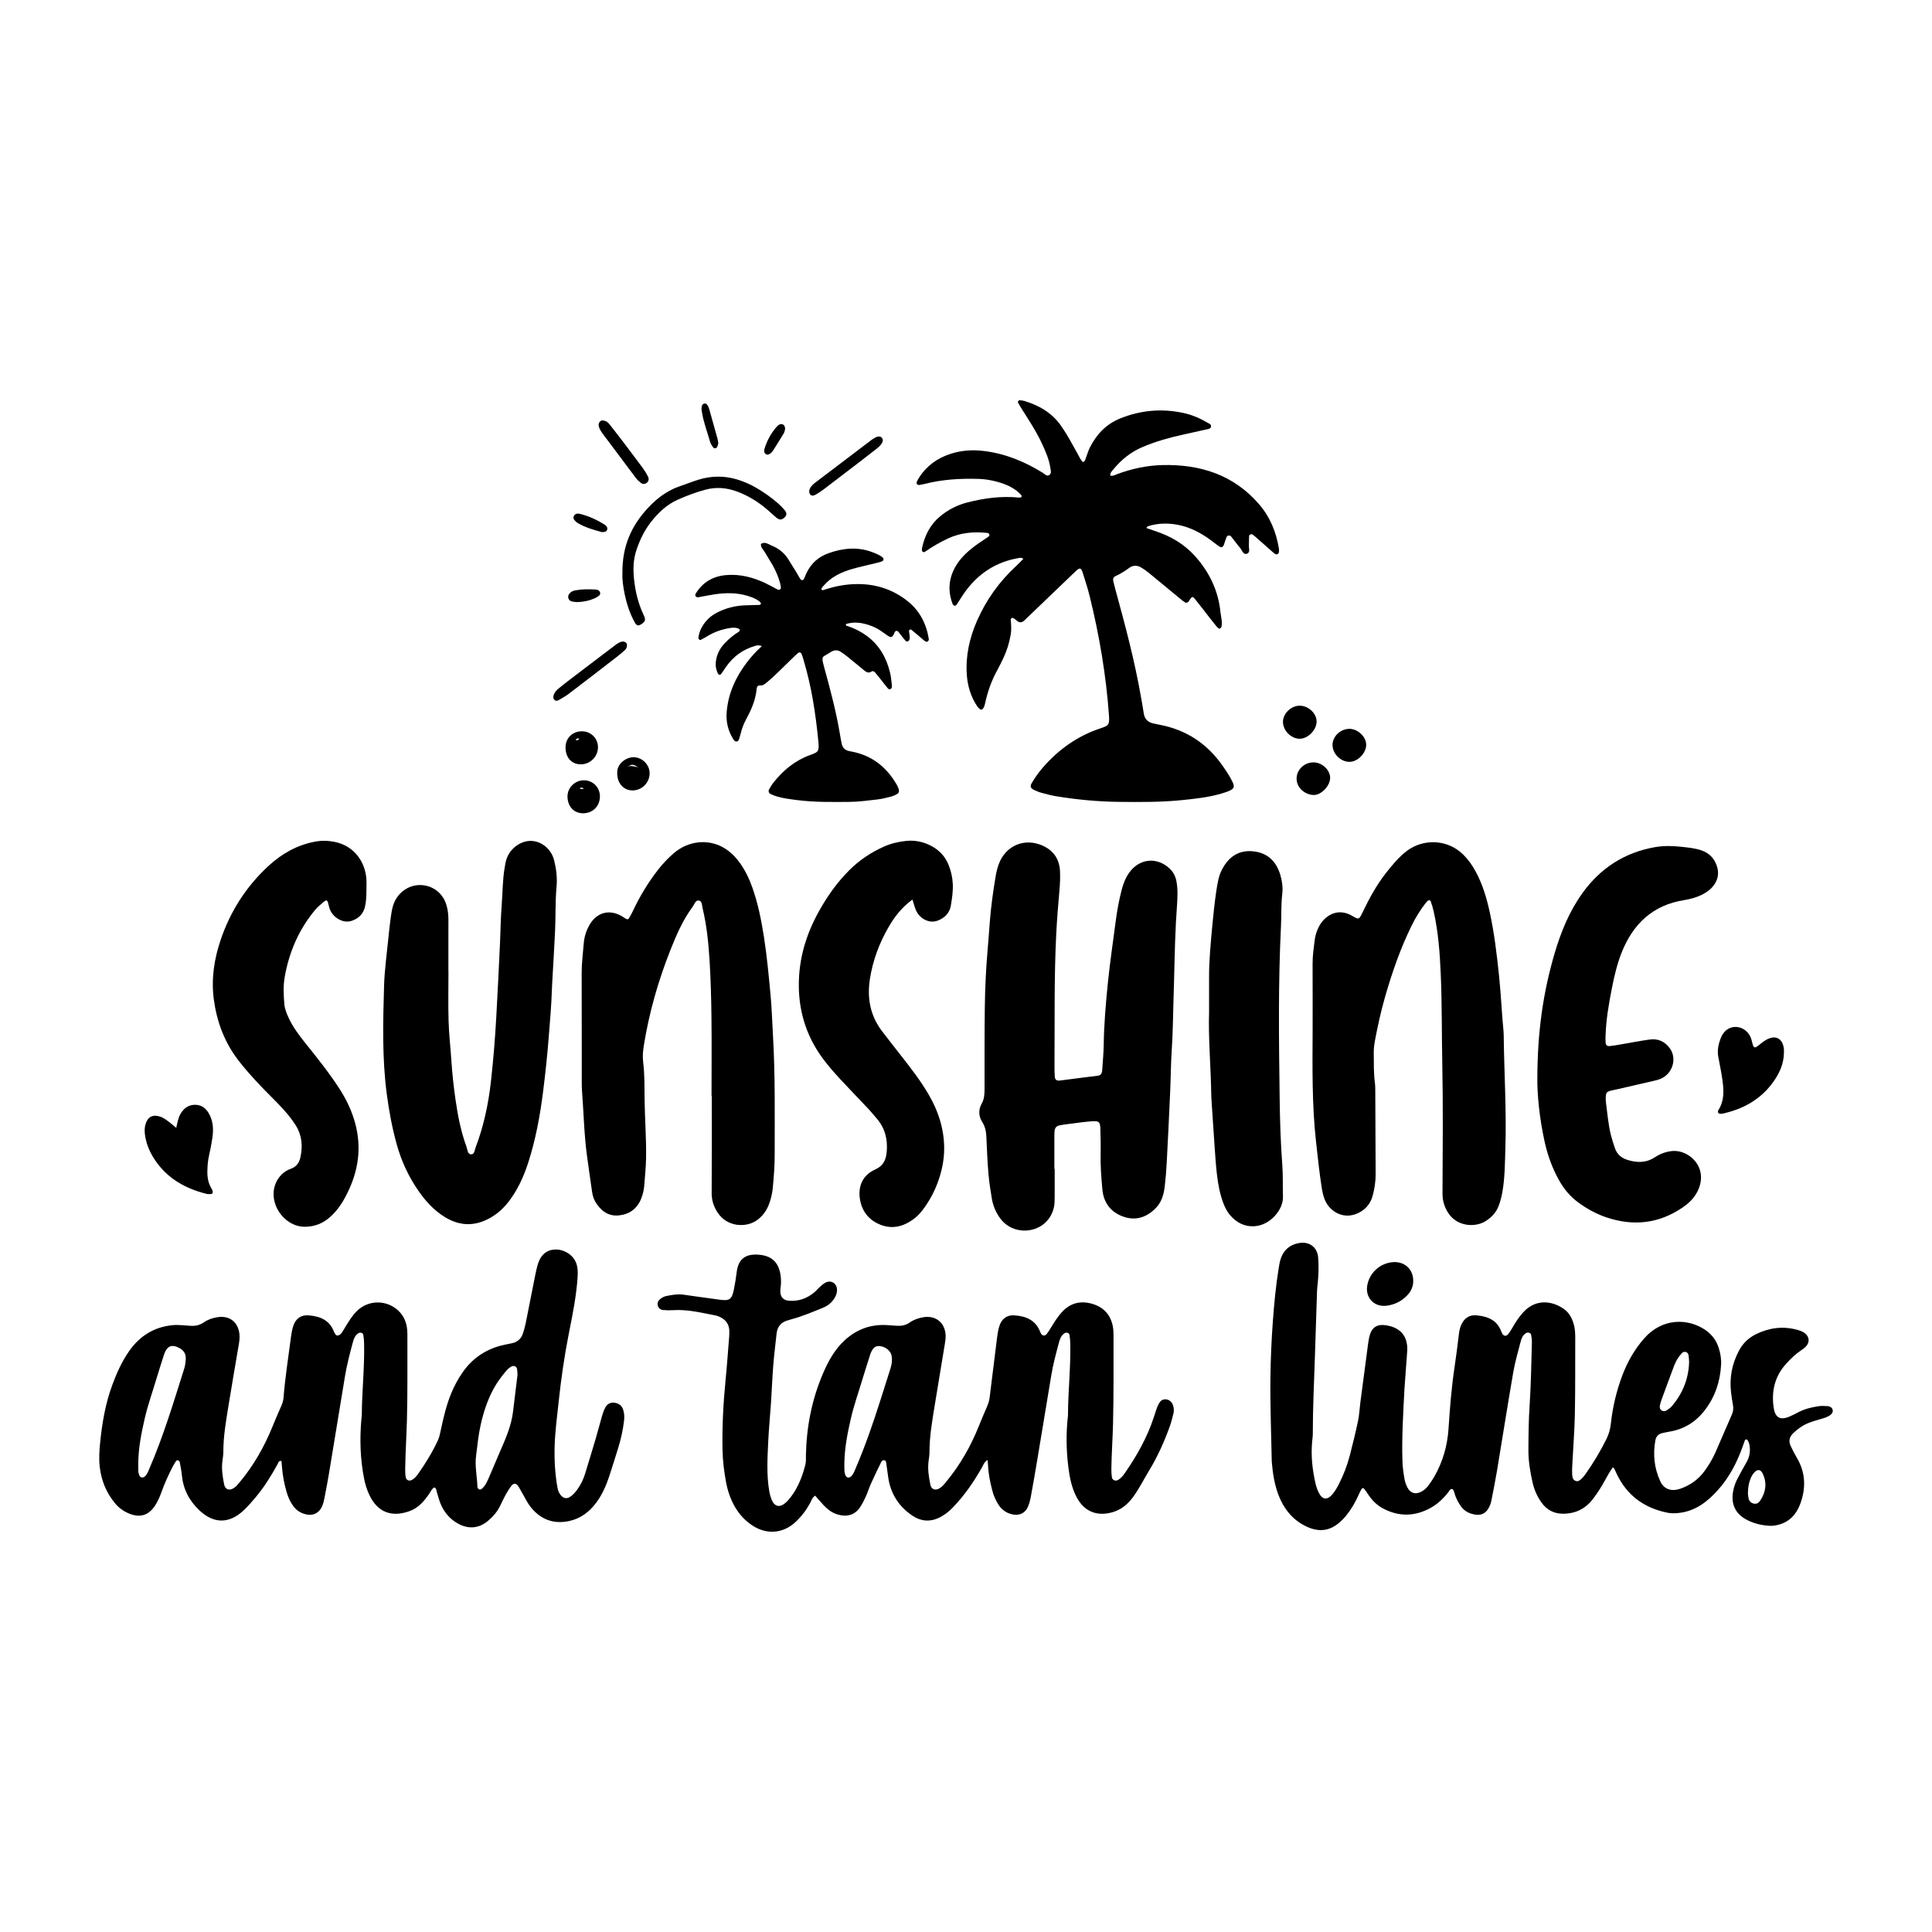 <?xml version="1.0" encoding="UTF-8"?>
<svg xmlns="http://www.w3.org/2000/svg" xmlns:xlink="http://www.w3.org/1999/xlink" version="1.1" id="Layer_1" x="0px" y="0px" width="2000px" height="2000px" viewBox="0 0 2000 2000" xml:space="preserve"> <g> <path fill-rule="evenodd" clip-rule="evenodd" d="M1669.612,1518.951c-3.116,4.335-5.492,8.585-7.822,12.862 c-3.834,7.035-8.067,13.837-12.97,20.161c-7.857,10.136-18.272,15.139-31.189,15.012c-9.369-0.093-16.55-4.115-21.904-11.597 c-4.536-6.335-7.605-13.394-9.284-20.968c-2.396-10.817-4.276-21.73-4.236-32.875c0.056-15.683,0.212-31.334,1.259-47.02 c1.437-21.464,1.684-43.008,2.335-64.521c0.082-2.729-0.264-5.521-0.79-8.207c-0.421-2.151-3.371-2.939-5.296-1.768 c-3.142,1.909-4.565,5.032-5.406,8.3c-2.76,10.719-5.907,21.391-7.792,32.272c-5.92,34.237-11.274,68.572-16.977,102.848 c-1.665,10.008-3.731,19.951-5.662,29.916c-0.59,3.036-1.656,5.93-3.291,8.572c-2.885,4.654-7.178,6.726-12.519,6.08 c-6.669-0.808-12.358-3.538-16.228-9.386c-2.22-3.354-4.093-6.849-5.462-10.638c-0.816-2.25-0.955-4.826-2.836-6.584 c-2.423-0.212-3.082,1.813-4.153,3.185c-5.171,6.618-11.131,12.383-18.522,16.424c-16.327,8.933-32.813,9.281-49.334,0.429 c-6.396-3.428-11.271-8.456-15.25-14.444c-1.354-2.036-2.725-4.071-4.271-5.959c-0.617-0.753-1.878-0.655-2.405,0.218 c-1.104,1.822-2.074,3.744-2.925,5.7c-3.454,7.945-7.776,15.349-13.218,22.11c-2.333,2.896-4.961,5.416-7.816,7.791 c-10.873,9.058-22.575,8.796-34.475,2.787c-13.54-6.839-22.353-18.047-27.701-32.065c-4.203-11.021-5.953-22.563-6.927-34.25 c-0.024-0.307-0.028-0.614-0.033-0.922c-0.534-28.593-1.704-57.193-1.375-85.776c0.228-19.641,1.081-39.314,2.53-58.955 c1.358-18.417,3.096-36.756,6.044-54.976c0.539-3.332,1.115-6.709,2.188-9.891c3.013-8.938,9.346-14.243,18.607-15.966 c10.746-1.998,19.143,4.034,20.054,14.896c0.747,8.888,0.428,17.828-0.444,26.728c-0.238,2.446-0.607,4.893-0.69,7.344 c-0.768,22.743-1.501,45.485-2.22,68.228c-0.843,26.742-2.215,53.47-2.189,80.234c0.003,2.757-0.448,5.513-0.698,8.269 c-1.317,14.541,0.23,28.864,3.473,43.022c0.957,4.19,2.378,8.298,4.754,11.956c2.869,4.414,6.94,4.949,10.842,1.333 c3.659-3.395,6.121-7.701,8.382-12.074c4.965-9.596,8.822-19.666,11.552-30.1c3.114-11.897,6.004-23.865,8.549-35.896 c1.266-5.988,1.485-12.193,2.279-18.287c2.658-20.425,5.333-40.85,8.078-61.265c0.451-3.341,1.006-6.724,2.015-9.927 c2.256-7.168,7.328-10.383,14.754-9.591c2.435,0.259,4.899,0.667,7.232,1.394c9.411,2.933,15.039,9.227,16.344,19.118 c0.237,1.821,0.365,3.691,0.24,5.52c-0.87,12.571-1.82,25.136-2.747,37.702c-0.044,0.614-0.127,1.227-0.157,1.841 c-1.249,25.184-2.922,50.35-2.097,75.6c0.203,6.188,1.089,12.259,2.17,18.302c0.535,2.981,1.594,5.98,2.994,8.672 c3.181,6.124,8.694,7.526,14.785,4.104c2.725-1.53,5.014-3.616,6.846-6.101c2.188-2.964,4.324-5.996,6.151-9.191 c8.849-15.476,13.632-32.124,14.782-49.957c1.402-21.777,3.16-43.532,6.455-65.137c1.625-10.636,2.868-21.33,4.197-32.008 c0.421-3.38,1.003-6.695,2.358-9.83c3.043-7.035,8.396-10.817,15.941-10.112c11.219,1.044,21.115,4.658,25.524,16.496 c0.319,0.862,0.728,1.7,1.179,2.503c1.459,2.586,4.04,2.93,5.996,0.535c1.733-2.127,3.197-4.502,4.555-6.895 c3.2-5.633,6.746-10.978,11.124-15.807c13.163-14.522,30.549-11.793,42.475-3.112c4.927,3.587,7.666,8.715,9.495,14.394 c1.53,4.743,1.862,9.634,1.844,14.584c-0.106,26.456,0.139,52.921-0.385,79.368c-0.352,17.814-1.793,35.607-2.704,53.41 c-0.156,3.067-0.265,6.154-0.089,9.215c0.156,2.788,0.683,5.789,3.779,6.787c2.664,0.855,4.665-1.052,6.411-2.806 c1.295-1.3,2.475-2.745,3.537-4.242c8.208-11.56,15.454-23.7,21.753-36.402c2.479-4.997,3.947-10.202,4.559-15.831 c1.86-17.192,5.812-33.93,11.931-50.139c5.266-13.95,12.543-26.702,22.355-37.957c19.01-21.797,45.658-21.042,63.254-9.144 c6.961,4.709,11.649,10.905,14.14,18.765c1.768,5.586,2.77,11.4,2.456,17.277c-0.925,17.325-6.122,33.139-16.759,47.065 c-9.408,12.323-21.611,19.844-36.91,22.373c-2.424,0.4-4.827,0.938-7.228,1.473c-4.049,0.903-6.411,3.494-7.149,7.519 c-2.677,14.629-1.126,28.891,5.078,42.327c3.923,8.494,11.74,10.926,21.143,7.591c10.116-3.588,18.51-9.636,24.833-18.385 c4.334-5.998,8.147-12.326,11.127-19.105c5.694-12.95,11.225-25.97,16.92-38.92c1.415-3.22,1.88-6.406,1.245-9.874 c-0.776-4.229-1.393-8.492-1.927-12.76c-1.927-15.413,0.811-29.983,8.097-43.696c4.022-7.572,9.861-13.274,17.572-17.061 c13.489-6.618,27.494-8.568,42.146-4.738c2.984,0.779,5.918,1.733,8.422,3.631c4.749,3.593,5.372,9.263,1.341,13.649 c-1.437,1.563-3.234,2.841-5.009,4.036c-5.919,3.983-11.008,8.893-15.753,14.153c-11.753,13.033-15.294,28.495-12.72,45.481 c1.562,10.306,6.831,13.065,16.327,9.036c3.111-1.319,6.11-2.912,9.11-4.475c6.642-3.459,13.809-5.207,21.131-6.275 c3.006-0.439,6.144-0.314,9.189-0.059c3.099,0.262,5.12,2.075,5.335,4.259c0.239,2.443-1.134,4.04-3.017,5.298 c-2.859,1.91-6.099,2.845-9.363,3.785c-4.132,1.19-8.285,2.375-12.287,3.93c-6.087,2.365-11.35,6.076-16.087,10.581 c-4.057,3.86-5.188,8.303-2.796,13.37c1.966,4.167,4.06,8.294,6.407,12.253c9.152,15.434,9.54,31.597,3.43,47.938 c-4.067,10.882-11.527,18.867-23.395,21.6c-2.669,0.615-5.497,1.021-8.213,0.865c-8.688-0.499-17.051-2.509-24.705-6.786 c-10.767-6.016-15.215-15.673-13.271-27.871c0.784-4.928,2.282-9.578,4.596-13.953c3.02-5.71,6.091-11.396,9.341-16.973 c3.425-5.88,4.396-12.083,3.018-18.666c-0.308-1.474-1.034-2.879-1.713-4.243c-0.229-0.464-0.883-0.943-1.38-0.985 c-0.456-0.038-1.229,0.388-1.401,0.801c-0.818,1.986-1.489,4.035-2.202,6.065c-5.982,16.994-14.158,32.796-26.351,46.189 c-10.535,11.576-22.579,20.898-38.84,22.988c-4.308,0.553-8.588,0.751-12.855-0.111c-24.174-4.893-42.096-17.937-52.696-40.496 c-0.784-1.667-1.508-3.361-2.29-5.027C1671.049,1520.181,1670.742,1520.015,1669.612,1518.951z M1748.566,1410.195 c-0.117-1.83-0.17-4.291-0.469-6.719c-0.235-1.921-1.178-3.504-3.259-3.979c-1.683-0.384-3.01,0.438-4.064,1.599 c-3.346,3.675-5.91,7.888-7.659,12.505c-4.566,12.058-8.984,24.172-13.411,36.281c-0.628,1.721-1.1,3.525-1.41,5.331 c-0.327,1.895,0.057,3.711,1.821,4.854c1.721,1.112,3.648,0.988,5.229-0.052c2.026-1.335,4.086-2.813,5.63-4.652 C1741.773,1442.492,1747.936,1427.75,1748.566,1410.195z M1809.459,1545.948c0.066,0.622,0.141,2.767,0.567,4.841 c0.594,2.884,2.302,4.968,5.271,5.699c3.109,0.768,5.347-0.697,6.968-3.17c5.758-8.792,7.082-18.032,2.518-27.76 c-2.082-4.438-5.243-4.956-8.526-1.498c-1.921,2.021-3.245,4.396-4.253,6.978 C1810.321,1535.35,1809.512,1539.819,1809.459,1545.948z"></path> <path fill-rule="evenodd" clip-rule="evenodd" d="M449.71,1539.749c-2.657,1.213-3.582,3.983-5.106,6.181 c-2.635,3.801-5.351,7.506-8.682,10.747c-3.359,3.267-7.158,5.854-11.534,7.475c-18.222,6.746-33.275,1.987-42.058-16.614 c-2.502-5.304-4.243-10.901-5.379-16.649c-4.028-20.361-4.674-40.894-2.862-61.53c0.136-1.533,0.449-3.06,0.455-4.59 c0.089-24.609,2.928-49.13,2.372-73.756c-0.07-3.056-0.292-6.136-0.815-9.143c-0.391-2.238-3.273-2.947-5.234-1.642 c-3.338,2.221-4.636,5.7-5.582,9.271c-3.075,11.592-6.204,23.169-8.137,35.035c-5.489,33.685-11.029,67.362-16.617,101.03 c-1.307,7.886-2.828,15.738-4.354,23.587c-0.763,3.916-1.462,7.882-3.369,11.469c-2.987,5.613-8.353,8.33-14.6,7.292 c-6.019-0.999-10.977-3.827-14.603-8.839c-3.102-4.285-5.282-9.012-6.771-14.067c-2.525-8.58-4.238-17.314-4.922-26.244 c-0.161-2.113-0.344-4.224-0.511-6.266c-3.063-0.683-3.258,1.782-4.015,3.157c-6.68,12.159-13.964,23.919-22.922,34.545 c-3.959,4.694-7.993,9.396-12.492,13.555c-15.109,13.964-30.976,13.665-45.84-0.529c-10.42-9.95-16.578-21.952-17.914-36.41 c-0.423-4.577-1.372-9.115-2.256-13.637c-0.126-0.646-1.192-1.264-1.954-1.567c-0.398-0.159-1.312,0.231-1.593,0.646 c-1.203,1.772-2.358,3.594-3.348,5.495c-4.558,8.733-8.648,17.68-11.964,26.969c-1.762,4.939-3.851,9.729-6.763,14.114 c-6.894,10.387-16.253,12.781-28.135,7.393c-5.075-2.302-9.51-5.656-13.099-10.008c-9.047-10.978-14.227-23.463-15.86-37.685 c-0.997-8.684-0.386-17.221,0.479-25.744c2.023-19.926,5.39-39.612,12.323-58.53c4.566-12.455,9.895-24.506,17.531-35.463 c11.233-16.116,26.396-25.431,46.069-27.076c2.731-0.229,5.509-0.043,8.26,0.08c3.07,0.139,6.135,0.422,9.202,0.646 c5.065,0.368,9.722-0.626,13.984-3.607c4.091-2.863,8.809-4.396,13.698-5.237c12.646-2.177,21.865,4.89,23.086,17.653 c0.354,3.695-0.13,7.35-0.754,11.01c-3.623,21.218-7.28,42.431-10.711,63.682c-2.497,15.473-5.209,30.935-5.205,46.702 c0,3.06-0.43,6.138-0.874,9.176c-1.225,8.375,0.05,16.587,1.672,24.737c1.056,5.298,5.106,6.831,9.708,4.068 c2.698-1.616,4.581-4.041,6.555-6.413c14.495-17.426,25.509-36.882,33.982-57.849c2.879-7.126,5.968-14.17,9.047-21.216 c1.116-2.561,1.96-5.141,2.18-7.951c1.676-21.472,5.13-42.727,7.858-64.068c0.465-3.644,1.196-7.316,2.35-10.797 c2.381-7.186,7.869-11.253,15.412-10.709c11.596,0.838,21.755,4.504,26.472,16.597c0.442,1.127,0.998,2.268,1.748,3.204 c1.132,1.419,2.643,1.365,4.11,0.466c1.911-1.174,2.925-3.11,4.057-4.939c2.432-3.919,4.735-7.926,7.348-11.721 c1.907-2.773,4.028-5.46,6.397-7.846c11.869-11.973,30.918-12.11,43.2-0.521c5.68,5.359,8.349,12.058,9.092,19.635 c0.271,2.747,0.229,5.532,0.22,8.298c-0.087,28.304,0.273,56.617-0.478,84.9c-0.439,16.585-1.532,33.171-1.782,49.773 c-0.045,3.066-0.012,6.167,0.394,9.196c0.492,3.671,3.74,5.047,6.848,3.174c2.425-1.457,4.282-3.518,5.889-5.778 c7.854-11.055,14.9-22.596,20.647-34.897c1.574-3.367,2.243-6.995,3.024-10.615c2.785-12.931,5.711-25.82,10.797-38.12 c3.189-7.717,7.083-15.004,11.86-21.846c9.727-13.929,22.811-23.083,39.18-27.512c3.854-1.042,7.807-1.717,11.719-2.538 c5.566-1.172,9.488-4.393,11.351-9.733c1.312-3.762,2.331-7.653,3.122-11.56c3.295-16.275,6.42-32.586,9.689-48.867 c0.846-4.215,1.74-8.453,3.06-12.535c3.01-9.3,9.529-14.307,18.167-14.355c9.179-0.053,18.031,5.659,21.151,13.805 c1.792,4.675,1.913,9.505,1.589,14.52c-1.274,19.714-5.209,38.991-9.04,58.294c-4.67,23.54-8.085,47.257-10.612,71.128 c-1.615,15.285-3.723,30.52-4.15,45.907c-0.404,14.472,0.399,28.872,2.996,43.132c0.614,3.365,1.966,6.481,4.621,8.837 c2.278,2.018,5.024,2.326,7.685,0.816c3.284-1.862,5.71-4.66,7.899-7.644c3.674-5.001,6.422-10.501,8.24-16.426 c3.791-12.347,7.564-24.699,11.215-37.088c2.263-7.668,4.204-15.432,6.448-23.106c0.86-2.936,1.896-5.881,3.324-8.569 c1.864-3.513,4.985-5.456,9.111-5.028c4.283,0.443,7.631,2.466,9.179,6.655c1.404,3.808,1.613,7.766,1.148,11.823 c-1.123,9.816-3.28,19.399-6.213,28.817c-3.019,9.688-6.013,19.389-9.19,29.026c-3.189,9.679-7.28,18.946-13.414,27.194 c-7.229,9.719-16.362,16.589-28.441,19.077c-16.059,3.306-29.146-1.849-39.28-14.383c-3.252-4.022-5.501-8.86-8.163-13.354 c-1.72-2.909-3.189-5.978-5.066-8.777c-1.9-2.833-4.678-2.907-6.835-0.076c-2.225,2.917-4.179,6.075-5.964,9.287 c-2.089,3.761-3.89,7.683-5.772,11.557c-3.017,6.209-7.473,11.276-12.715,15.639c-9.112,7.578-19.634,8.576-30.088,3.093 c-8.834-4.631-14.926-11.788-18.758-20.835c-1.67-3.939-2.646-8.173-3.927-12.275 C451.68,1542.839,451.807,1540.821,449.71,1539.749z M143.135,1513.955c0,3.067-0.126,6.141,0.054,9.195 c0.088,1.482,0.609,2.99,1.189,4.382c0.916,2.199,3.533,2.608,5.342,1.099c2.738-2.289,3.72-5.564,5.052-8.642 c14.516-33.576,24.971-68.567,35.983-103.363c0.913-2.884,1.26-5.992,1.516-9.027c0.479-5.656-1.543-10.342-9.088-13.3 c-5.639-2.211-9.472-0.635-12.092,4.803c-0.925,1.922-1.555,3.998-2.204,6.039c-2.325,7.307-4.69,14.602-6.876,21.951 c-4.107,13.813-9.003,27.395-12.225,41.471C146.36,1483.523,143.367,1498.546,143.135,1513.955z M535.706,1423.487 c-0.114-1.867-0.097-4.03-0.416-6.142c-0.411-2.726-3.139-4.032-5.576-2.882c-2.573,1.215-4.513,3.2-6.28,5.326 c-4.923,5.919-9.463,12.1-13.066,18.946c-6.063,11.523-10.005,23.775-12.823,36.431c-2.344,10.521-3.347,21.229-4.725,31.899 c-1.405,10.866,1.115,21.421,1.391,32.135c0.008,0.295,0.179,0.586,0.271,0.879c0.619,1.977,2.813,2.493,4.407,1.054 c4.03-3.628,5.922-8.545,7.991-13.333c3.657-8.463,7.17-16.99,10.855-25.441c5.78-13.259,11.604-26.494,13.366-41.057 c0.847-7.017,1.688-14.034,2.543-21.05C534.313,1434.762,534.995,1429.275,535.706,1423.487z"></path> <path fill-rule="evenodd" clip-rule="evenodd" d="M1059.339,578.562c-1.868-1.594-3.421-1.119-4.88-0.868 c-24.04,4.11-42.66,16.661-56.525,36.507c-2.64,3.778-4.948,7.786-7.514,11.617c-1.229,1.837-3.476,1.506-4.285-0.61 c-5.164-13.495-4.087-26.539,3.164-39.004c4.713-8.106,11.389-14.497,18.758-20.129c4.634-3.541,9.598-6.656,14.404-9.975 c1.003-0.691,2.132-1.479,1.711-2.869c-0.419-1.385-1.844-1.513-3.044-1.633c-13.702-1.374-27.007-0.068-39.67,5.792 c-8.402,3.89-16.34,8.544-23.94,13.816c-1.431,0.991-3.208-0.154-3.161-1.876c0.019-0.613-0.004-1.243,0.12-1.838 c2.722-13.006,8.345-24.376,18.769-32.999c8.188-6.771,17.478-11.578,27.7-14.236c17.649-4.586,35.576-6.971,53.875-5.167 c0.846,0.082,1.731-0.231,2.479-0.343c0.722-1.678-0.316-2.552-1.16-3.384c-4.443-4.377-9.622-7.633-15.443-9.847 c-8.975-3.414-18.182-5.464-27.859-5.76c-18.852-0.579-37.496,0.555-55.834,5.249c-1.783,0.456-3.608,0.786-5.434,1.014 c-2.217,0.276-3.346-1.493-2.328-3.63c0.659-1.382,1.41-2.732,2.235-4.022c7.783-12.195,18.902-20.113,32.474-24.521 c11.256-3.655,22.825-4.439,34.642-2.982c22.133,2.729,42.138,10.945,60.916,22.613c1.991,1.235,4.02,3.879,6.512,2.403 c2.857-1.692,1.683-5.002,1.288-7.601c-1.303-8.604-4.721-16.521-8.334-24.358c-5.813-12.615-13.364-24.22-20.812-35.889 c-1.483-2.323-2.893-4.7-4.223-7.113c-0.636-1.148,0.403-2.661,1.701-2.554c1.519,0.124,3.083,0.207,4.527,0.64 c15.409,4.624,28.758,12.24,38.23,25.781c6.368,9.104,11.558,18.873,16.925,28.553c1.754,3.16,3.141,6.576,5.705,9.024 c2.545-0.968,2.545-3.01,3.181-4.64c1.339-3.437,2.332-7.038,3.97-10.32c6.826-13.675,16.825-24.264,31.156-30.11 c21.381-8.721,43.475-10.659,66.042-5.725c8.755,1.916,16.958,5.495,24.713,10.021c1.563,0.912,3.793,1.7,3.601,3.775 c-0.247,2.686-2.953,2.74-4.97,3.204c-8.093,1.854-16.202,3.645-24.312,5.425c-14.147,3.103-28.033,7-41.406,12.664 c-12.182,5.16-22.18,13.113-30.471,23.288c-1.463,1.794-3.474,3.506-3.142,6.38c2.653,0.766,4.832-0.675,7.021-1.486 c15.137-5.605,30.875-9.018,46.869-9.397c38.93-0.925,73.549,9.891,99.957,40.349c11.381,13.13,17.758,28.636,20.62,45.668 c0.152,0.904,0.168,1.835,0.187,2.756c0.025,1.252-0.175,2.531-1.248,3.277c-1.163,0.807-2.414,0.284-3.402-0.463 c-1.467-1.108-2.82-2.373-4.204-3.593c-5.305-4.677-10.601-9.363-15.907-14.037c-0.69-0.609-1.397-1.21-2.148-1.741 c-1.809-1.278-3.962-0.49-4.11,1.618c-0.19,2.752,0.053,5.537-0.216,8.277c-0.332,3.431,2.054,8.455-2.297,9.773 c-3.491,1.057-4.877-3.938-6.981-6.399c-3.191-3.731-5.997-7.79-9.107-11.595c-1.246-1.522-3.943-1.168-4.675,0.59 c-1.059,2.542-1.786,5.221-2.7,7.825c-0.942,2.685-2.711,3.453-4.888,1.949c-2.781-1.921-5.427-4.038-8.14-6.059 c-10.226-7.617-21.254-13.605-33.86-16.178c-10.715-2.187-21.394-1.981-31.902,1.322c-0.479,0.152-0.794,0.826-1.661,1.78 c3.308,1.14,6.372,2.238,9.466,3.255c16.095,5.279,30.239,13.653,41.541,26.43c14.464,16.351,23.484,35.232,25.773,57.055 c0.54,5.16,2.202,10.292,1.083,15.555c-0.157,0.734-1.026,1.447-1.742,1.874c-0.327,0.192-1.171-0.227-1.625-0.571 c-0.724-0.555-1.375-1.231-1.953-1.941c-2.13-2.628-4.236-5.273-6.317-7.94c-5.108-6.545-10.112-13.176-15.327-19.636 c-2.879-3.568-3.273-3.441-5.882,0.189c-0.356,0.498-0.624,1.059-0.964,1.572c-0.167,0.252-0.387,0.474-0.61,0.681 c-1.02,0.934-2.261,1.151-3.377,0.456c-1.554-0.964-2.993-2.127-4.408-3.293c-10.915-8.999-21.78-18.054-32.733-27.003 c-2.611-2.134-5.373-4.138-8.277-5.833c-4.051-2.364-8.407-2.389-12.198,0.405c-4.485,3.303-9.139,6.203-14.194,8.522 c-2.264,1.036-2.923,3.062-2.372,5.419c0.627,2.692,1.316,5.372,2.05,8.039c10.187,37.075,20.101,74.22,26.691,112.152 c0.947,5.45,1.966,10.895,2.765,16.37c0.866,5.929,4.189,9.371,9.975,10.582c2.104,0.44,4.199,0.937,6.314,1.335 c28.051,5.269,49.933,19.929,65.995,43.401c3.648,5.33,7.342,10.656,9.988,16.581c1.841,4.118,1.122,6.181-3.053,8.142 c-2.765,1.298-5.728,2.218-8.663,3.093c-13.04,3.887-26.511,5.323-39.968,6.721c-22.063,2.291-44.212,2.178-66.354,1.918 c-21.556-0.255-42.968-2.276-64.238-5.704c-5.452-0.879-10.824-2.328-16.165-3.768c-2.648-0.715-5.229-1.833-7.692-3.063 c-3.313-1.656-3.98-3.646-2.158-6.731c3.283-5.566,6.943-10.876,11.181-15.793c16.419-19.06,36.208-33.172,60.19-41.138 c8.102-2.691,9.397-3.247,8.661-13.453c-2.989-41.508-9.906-82.394-19.854-122.771c-2.058-8.349-4.684-16.57-7.317-24.766 c-1.682-5.229-3.041-5.49-6.852-2.025c-0.684,0.622-1.322,1.288-1.988,1.926c-15.979,15.329-31.959,30.656-47.938,45.983 c-0.666,0.641-1.342,1.269-1.987,1.928c-4.178,4.265-6.317,4.837-10.886,0.627c-0.664-0.611-1.511-1.042-2.31-1.488 c-1.125-0.633-2.688,0.305-2.567,1.628c0.475,5.2,0.871,10.326-0.045,15.591c-1.438,8.256-3.802,16.155-7.378,23.703 c-1.977,4.168-3.938,8.357-6.18,12.384c-5.731,10.297-9.796,21.195-12.41,32.665c-0.612,2.688-0.99,5.499-2.734,7.768 c-0.831,1.08-2.203,1.346-3.25,0.499c-1.168-0.941-2.185-2.156-3.011-3.419c-6.386-9.751-9.641-20.592-10.444-32.113 c-1.353-19.43,2.694-37.896,10.45-55.665c9.618-22.042,23.373-41.091,41.037-57.369 C1054.745,583.302,1056.995,580.9,1059.339,578.562z"></path> <path fill-rule="evenodd" clip-rule="evenodd" d="M1022.265,1511.333c-3.593,2.366-4.301,5.186-5.628,7.533 c-8.512,15.053-18.218,29.223-30.28,41.692c-3.874,4.004-8.125,7.446-13.124,10.032c-9.992,5.173-19.694,4.528-28.829-1.648 c-13.95-9.433-22.379-22.559-24.883-39.325c-0.68-4.561-1.223-9.14-1.897-13.699c-0.26-1.76-0.204-4.082-2.537-4.293 c-2.2-0.199-2.925,2.049-3.696,3.624c-3.381,6.901-6.722,13.825-9.866,20.835c-1.888,4.204-3.224,8.653-5.104,12.859 c-1.625,3.635-3.455,7.221-5.575,10.591c-5.229,8.316-13.395,11.71-24.982,7.836c-5.387-1.802-9.672-5.325-13.475-9.428 c-2.884-3.11-5.623-6.352-8.516-9.634c-3.165,1.996-3.862,5.156-5.288,7.76c-4.032,7.346-9.025,13.89-15.176,19.61 c-13.146,12.228-30.352,13.051-44.893,3.271c-9.468-6.366-16.267-14.922-20.915-25.229c-2.661-5.903-4.616-12.075-5.82-18.44 c-2.174-11.492-3.641-23.063-3.856-34.788c-0.442-24.011,0.822-47.931,3.186-71.82c1.484-14.983,2.52-30.011,3.728-45.022 c0.146-1.837,0.154-3.687,0.15-5.532c-0.015-7.307-3.744-12.131-10.223-15.027c-1.394-0.623-2.883-1.124-4.379-1.411 c-14.475-2.761-28.836-6.411-43.791-5.387c-3.357,0.23-6.771,0.144-10.119-0.176c-2.569-0.244-4.654-1.687-5.439-4.34 c-0.9-3.048,0.344-5.526,2.726-7.262c1.7-1.239,3.688-2.43,5.709-2.826c6.01-1.184,12.016-2.363,18.275-1.412 c12.152,1.849,24.368,3.291,36.532,5.072c10.762,1.578,13.246,0.124,15.403-10.326c1.24-6.018,2.169-12.107,2.942-18.206 c1.718-13.582,9.172-19.658,24.798-17.749c13.028,1.592,21.177,9.665,21.084,28.635c-0.015,3.061-0.785,6.124-0.723,9.178 c0.121,5.914,3.109,9.165,8.992,9.637c10.002,0.802,18.776-2.433,26.388-8.856c1.872-1.581,3.413-3.551,5.249-5.185 c1.827-1.627,3.675-3.331,5.785-4.521c5.881-3.32,12.097,0.362,12.287,7.141c0.089,3.181-1.002,6.049-2.611,8.72 c-2.797,4.639-6.805,7.862-11.801,9.903c-10.821,4.419-21.58,8.992-32.906,12.025c-1.484,0.397-2.956,0.842-4.423,1.309 c-6.584,2.095-10.1,6.671-10.829,13.475c-1.175,11.002-2.576,21.987-3.449,33.015c-1.018,12.864-1.49,25.773-2.345,38.652 c-0.875,13.184-2.213,26.345-2.826,39.539c-0.803,17.188-1.892,34.42,0.965,51.538c0.552,3.307,1.43,6.651,2.757,9.72 c2.928,6.766,8.319,7.817,13.981,2.854c2.068-1.812,3.935-3.914,5.605-6.102c7.608-9.956,12.003-21.43,15.083-33.412 c0.825-3.205,0.538-6.718,0.607-10.094c0.591-29.219,6.099-57.419,17.632-84.338c5.487-12.804,12.135-24.959,22.546-34.506 c12.634-11.589,27.598-16.891,44.794-15.572c3.065,0.236,6.134,0.444,9.203,0.624c4.723,0.28,9.143-0.497,13.141-3.312 c4.082-2.877,8.746-4.515,13.62-5.436c13.237-2.498,23.252,5.465,23.68,18.905c0.088,2.737-0.314,5.521-0.759,8.24 c-3.521,21.544-7.175,43.065-10.648,64.614c-2.545,15.778-5.313,31.537-5.306,47.614c0,3.058-0.485,6.129-0.905,9.173 c-1.148,8.377,0.146,16.582,1.838,24.718c0.998,4.802,4.896,6.288,9.162,3.924c3.039-1.682,5.08-4.387,7.243-7 c14.454-17.456,25.48-36.898,33.865-57.902c2.623-6.569,5.426-13.064,8.225-19.562c1.347-3.123,2.422-6.275,2.838-9.69 c2.555-21.052,5.144-42.102,7.827-63.136c0.466-3.646,1.141-7.324,2.235-10.824c2.286-7.307,7.637-11.569,15.11-11.126 c11.587,0.685,21.775,4.315,26.768,16.198c0.356,0.851,0.683,1.722,1.127,2.525c1.438,2.588,4.081,2.94,5.99,0.61 c1.547-1.885,2.811-4.015,4.1-6.099c3.556-5.756,7.018-11.565,11.636-16.587c8.856-9.639,19.594-12.163,31.915-8.403 c11.275,3.439,18.293,10.998,20.697,22.558c0.684,3.279,0.849,6.715,0.841,10.081c-0.057,30.451,0.234,60.911-0.511,91.347 c-0.376,15.35-1.496,30.702-1.712,46.074c-0.042,3.062,0.061,6.159,0.508,9.182c0.469,3.132,3.627,4.459,6.355,2.934 c3.037-1.698,5.167-4.339,7.098-7.131c12.468-18.044,23.187-36.998,30.008-57.966c0.856-2.632,1.663-5.28,2.584-7.89 c0.612-1.737,1.288-3.466,2.103-5.116c1.582-3.207,3.788-5.695,7.784-5.37c3.704,0.302,6.523,2.981,7.624,7.007 c0.749,2.733,0.765,5.5,0.056,8.213c-1.083,4.163-2.083,8.372-3.533,12.412c-5.723,15.957-12.582,31.4-21.415,45.911 c-5.435,8.93-10.078,18.329-16.184,26.858c-5.717,7.987-12.757,14.032-22.488,16.658c-15.821,4.273-28.753-1.132-36.43-15.676 c-5.101-9.664-7.217-20.217-8.579-30.946c-2.255-17.771-2.485-35.561-0.471-53.368c0.034-0.307,0.063-0.614,0.063-0.92 c0.063-24.605,2.906-49.123,2.356-73.744c-0.067-3.056-0.295-6.139-0.82-9.144c-0.391-2.232-3.28-2.931-5.24-1.62 c-3.332,2.228-4.627,5.707-5.577,9.274c-3.007,11.292-6.087,22.567-7.996,34.118c-4.764,28.814-9.505,57.635-14.318,86.44 c-2.178,13.038-4.429,26.064-6.818,39.066c-0.663,3.606-1.561,7.262-3.005,10.613c-2.854,6.633-8.752,9.408-15.83,7.994 c-6.022-1.203-10.749-4.338-14.247-9.4c-3.371-4.881-5.568-10.278-7.02-15.967c-2.128-8.352-3.91-16.773-4.227-25.434 C1022.768,1515.433,1022.529,1513.935,1022.265,1511.333z M874.102,1513.412c0,3.067-0.104,6.139,0.043,9.198 c0.073,1.497,0.468,3.024,0.979,4.446c0.989,2.748,3.796,3.272,5.894,1.338c2.361-2.177,3.346-5.097,4.549-7.902 c10.063-23.42,18.375-47.476,26.066-71.758c3.334-10.525,6.657-21.055,10.025-31.569c1.427-4.447,2.182-8.969,1.355-13.597 c-0.903-5.055-6.092-9.338-11.854-10.036c-4.84-0.586-7.481,1.403-9.953,7.599c-0.567,1.421-0.961,2.909-1.422,4.37 c-2.21,7.021-4.495,14.021-6.604,21.074c-4.219,14.1-9.199,27.977-12.486,42.352 C877.341,1483.589,874.464,1498.323,874.102,1513.412z"></path> <path fill-rule="evenodd" clip-rule="evenodd" d="M1091.815,1209.93c0,9.534,0.008,19.066-0.008,28.601 c-0.004,2.152-0.019,4.307-0.146,6.455c-0.771,12.851-9.114,23.656-21.101,27.382c-13.004,4.043-26.792-0.144-34.738-10.572 c-4.755-6.24-7.764-13.31-9.063-20.981c-1.435-8.479-2.773-17.004-3.495-25.564c-1.032-12.243-1.605-24.532-2.097-36.813 c-0.237-5.923-0.873-11.474-4.22-16.695c-3.906-6.104-4.305-12.806-0.684-19.297c2.677-4.798,2.94-9.929,2.949-15.19 c0.048-28.599-0.128-57.202,0.279-85.796c0.28-19.659,1.228-39.311,2.949-58.913c0.834-9.488,1.488-18.992,2.226-28.489 c1.239-15.946,3.453-31.772,6.133-47.531c0.667-3.925,1.636-7.854,2.973-11.599c6.987-19.577,26.832-28.018,45.679-19.481 c11.106,5.03,17.145,13.867,17.828,25.913c0.398,7.027,0.021,14.154-0.618,21.181c-1.364,14.996-2.518,29.99-3.28,45.038 c-2.272,44.865-1.42,89.761-1.771,134.643c-0.032,3.996,0.009,8.002,0.275,11.984c0.242,3.595,1.787,4.781,5.529,4.33 c9.153-1.107,18.289-2.35,27.435-3.519c3.658-0.468,7.333-0.808,10.979-1.335c3.566-0.517,4.641-1.734,5.125-5.392 c0.042-0.305,0.063-0.612,0.082-0.92c0.535-8.588,1.416-17.169,1.535-25.762c0.295-21.545,2.152-42.985,4.317-64.376 c2.137-21.088,5.307-42.069,8.025-63.097c1.459-11.295,3.483-22.474,6.385-33.497c1.661-6.306,4.037-12.259,7.888-17.564 c10.527-14.512,28.732-16.209,41.699-3.873c3.675,3.497,5.896,7.754,6.904,12.758c1.722,8.558,1.133,17.143,0.632,25.735 c-0.336,5.828-0.829,11.646-1.124,17.476c-1.357,26.714-1.594,53.464-2.484,80.187c-0.555,16.584-0.598,33.209-1.718,49.756 c-1.02,15.047-1.078,30.104-1.732,45.146c-1.066,24.56-2.293,49.114-3.589,73.664c-0.423,7.978-1.069,15.954-1.988,23.886 c-1.004,8.668-3.264,16.906-9.831,23.32c-9.375,9.158-20.272,12.758-32.898,8.385c-13.229-4.582-20.601-14.486-21.871-28.159 c-1.136-12.218-2.067-24.5-1.81-36.829c0.178-8.604-0.034-17.222-0.272-25.827c-0.203-7.365-1.39-8.544-8.973-7.964 c-7.652,0.586-15.263,1.726-22.888,2.668c-3.355,0.415-6.728,0.787-10.035,1.455c-3.655,0.738-5.248,2.549-5.568,6.338 c-0.26,3.056-0.147,6.144-0.151,9.217c-0.016,9.839-0.005,19.682-0.005,29.521C1091.593,1209.93,1091.704,1209.93,1091.815,1209.93 z"></path> <path fill-rule="evenodd" clip-rule="evenodd" d="M736.578,1134.443c0-27.071,0.236-54.145-0.078-81.215 c-0.231-19.671-0.756-39.362-1.957-58.996c-1.108-18.092-2.938-36.168-7.181-53.877c-0.702-2.932-0.539-7.257-3.479-8.017 c-3.97-1.026-4.944,3.764-6.807,6.269c-10.003,13.457-16.644,28.722-22.789,44.161c-12.783,32.106-22.258,65.162-27.773,99.325 c-0.94,5.827-1.437,11.671-0.717,17.457c1.638,13.184,1.307,26.412,1.49,39.629c0.277,19.984,1.877,39.927,1.505,59.938 c-0.179,9.56-1.182,19.026-1.919,28.522c-0.354,4.586-1.479,9.107-3.225,13.415c-4.241,10.456-12.366,16.134-23.229,17.148 c-10.991,1.025-18.631-4.997-24.074-14.05c-1.917-3.191-2.917-6.775-3.444-10.459c-1.785-12.478-3.626-24.945-5.293-37.437 c-2.971-22.27-3.426-44.738-5.126-67.106c-0.233-3.065-0.247-6.149-0.25-9.225c-0.033-37.53,0.017-75.063-0.106-112.593 c-0.033-10.186,1.348-20.246,2.118-30.356c0.513-6.765,2.45-13.282,5.862-19.284c7.705-13.551,21.231-16.986,34.504-8.696 c1.295,0.807,2.536,1.721,3.893,2.407c0.887,0.451,1.972,0.151,2.467-0.67c1.422-2.361,2.816-4.755,3.983-7.248 c7.203-15.386,15.918-29.839,26.359-43.251c4.935-6.337,10.443-12.138,16.548-17.318c14.664-12.442,34.843-14.667,50.823-5.613 c7.634,4.322,13.544,10.587,18.464,17.766c4.896,7.146,8.535,14.938,11.45,23.084c6.036,16.877,9.531,34.35,12.272,52.002 c3.115,20.061,4.965,40.273,6.852,60.47c1.261,13.458,1.604,27.001,2.405,40.503c2.459,41.483,1.792,83.01,1.812,124.53 c0.005,11.405-0.882,22.733-1.973,34.056c-0.563,5.839-1.896,11.551-3.979,17.031c-2.562,6.747-6.609,12.296-12.656,16.584 c-10.596,7.516-30.563,7.345-40.621-8.334c-3.886-6.056-6.07-12.48-6.016-19.954c0.25-33.531,0.109-67.065,0.109-100.599 C736.728,1134.443,736.654,1134.443,736.578,1134.443z"></path> <path fill-rule="evenodd" clip-rule="evenodd" d="M1358.83,1066.96c0-23.067,0.068-46.137-0.035-69.204 c-0.036-8.347,1.146-16.558,2.186-24.787c0.58-4.598,2.015-8.993,4.086-13.162c1.515-3.056,3.417-5.83,5.868-8.219 c8.322-8.112,18.652-9.39,28.713-3.547c7.087,4.114,7.159,4.147,10.837-3.505c6.941-14.447,14.532-28.523,24.509-41.131 c6.475-8.185,13.028-16.248,21.541-22.646c16.659-12.518,41.697-12.406,58.26,3.972c5.092,5.034,9.11,10.771,12.539,17.008 c7.336,13.353,11.627,27.778,14.836,42.539c4.706,21.656,7.321,43.615,9.616,65.652c2.007,19.271,2.807,38.619,4.67,57.89 c0.118,1.224,0.16,2.457,0.174,3.687c0.438,39.045,2.976,78.068,1.726,117.127c-0.488,15.332-0.463,30.758-3.2,45.94 c-0.814,4.516-2.021,9.017-3.586,13.328c-2.605,7.193-7.592,12.497-14.135,16.466c-10.345,6.275-28.987,5.694-38.324-8.881 c-3.934-6.144-5.862-12.539-5.836-19.96c0.168-44.904,0.676-89.824-0.231-134.712c-0.628-31.05-0.247-62.127-1.618-93.145 c-0.947-21.477-2.521-42.979-7.266-64.063c-0.806-3.576-1.854-7.116-3.077-10.571c-0.449-1.273-1.959-1.465-3.078-0.545 c-0.937,0.769-1.703,1.765-2.453,2.73c-5.493,7.067-10.136,14.677-14.09,22.691c-11.884,24.082-20.591,49.344-27.941,75.121 c-4.136,14.51-7.347,29.213-10.141,44.028c-0.805,4.256-1.313,8.513-1.271,12.824c0.106,10.453-0.185,20.919,1.222,31.324 c0.287,2.126,0.332,4.295,0.344,6.444c0.143,29.22,0.263,58.437,0.381,87.656c0.031,7.738-1.073,15.336-3.16,22.773 c-1.897,6.761-5.689,12.124-11.756,15.927c-16.919,10.604-33.172,0.257-37.963-12.703c-1.272-3.438-2.185-7.073-2.756-10.696 c-2.596-16.396-4.333-32.896-6.143-49.401C1358.115,1143.206,1358.635,1105.079,1358.83,1066.96z"></path> <path fill-rule="evenodd" clip-rule="evenodd" d="M464.246,1005.434c0,17.227-0.382,34.461,0.121,51.67 c0.396,13.501,1.974,26.966,2.862,40.456c0.911,13.813,2.405,27.561,4.384,41.252c2.38,16.455,5.556,32.758,11.324,48.408 c1.071,2.907,0.971,7.884,5.098,7.737c3.196-0.115,3.358-4.677,4.408-7.434c8.245-21.683,13.053-44.165,15.671-67.189 c2.57-22.607,4.391-45.256,5.655-67.98c1.417-25.474,2.675-50.951,3.841-76.437c0.589-12.896,0.687-25.831,1.718-38.685 c1.058-13.169,0.845-26.447,3.169-39.507c0.485-2.719,0.887-5.484,1.724-8.102c3.576-11.203,14.618-19.373,25.598-19.121 c10.711,0.246,20.837,8.376,23.758,19.926c2.265,8.951,3.405,18.224,2.556,27.445c-1.414,15.351-0.832,30.738-1.548,46.091 c-0.829,17.805-1.955,35.595-2.947,53.392c-0.118,2.148-0.235,4.299-0.3,6.451c-0.51,16.905-2.041,33.738-3.363,50.591 c-1.466,18.7-3.472,37.329-5.819,55.935c-3.121,24.767-7.639,49.24-15.286,73.027c-4.727,14.701-11.067,28.704-20.665,40.993 c-5.945,7.609-13.063,13.726-21.858,18.021c-15.193,7.426-29.68,6.204-43.881-2.495c-11.249-6.89-19.862-16.396-27.295-27.101 c-10.273-14.797-17.726-30.934-22.527-48.268c-4.686-16.912-7.889-34.098-10.206-51.521c-4.973-37.383-3.948-74.896-2.862-112.382 c0.479-16.553,2.858-33.056,4.47-49.571c0.715-7.34,1.55-14.673,2.545-21.982c0.54-3.948,1.206-7.938,2.376-11.733 c3.827-12.41,15.052-20.959,27.307-21.124c12.555-0.17,23.384,7.419,27.443,19.378c1.792,5.277,2.496,10.745,2.476,16.343 c-0.063,17.839-0.024,35.679-0.024,53.517C464.193,1005.434,464.219,1005.434,464.246,1005.434z"></path> <path fill-rule="evenodd" clip-rule="evenodd" d="M1591.449,1116.679c0.119-49.925,6.264-90.23,17.863-129.696 c6.535-22.236,15.257-43.625,28.89-62.539c18.623-25.837,43.616-42.028,75.206-47.507c9.16-1.589,18.407-1.329,27.589-0.29 c7.006,0.795,14.06,1.381,20.814,3.83c7.474,2.709,12.446,7.783,15.164,15.082c2.915,7.823,1.757,15.126-3.492,21.682 c-3.336,4.167-7.614,7.075-12.42,9.344c-5.624,2.658-11.561,4.23-17.644,5.196c-32.323,5.13-52.766,24.455-64.579,54.016 c-4.694,11.748-7.604,24.025-10.063,36.414c-3.292,16.598-6.196,33.247-6.711,50.216c-0.063,2.15-0.116,4.311,0.018,6.455 c0.198,3.211,1.438,4.279,4.824,3.956c3.055-0.293,6.087-0.853,9.115-1.367c10.608-1.802,21.175-3.903,31.828-5.374 c8.625-1.192,15.808,2.176,20.823,9.233c7.646,10.76,2.719,26.319-9.783,31.544c-1.972,0.824-4.085,1.356-6.175,1.844 c-12.878,2.998-25.768,5.945-38.652,8.9c-2.398,0.551-4.838,0.949-7.2,1.619c-3.53,1.001-4.374,2.134-4.563,5.93 c-0.091,1.837-0.13,3.711,0.113,5.527c1.547,11.573,2.383,23.262,5.275,34.621c1.135,4.46,2.582,8.85,4.063,13.212 c2.133,6.294,6.604,10.189,12.887,12.167c9.823,3.091,19.333,3.276,28.338-2.612c5.469-3.575,11.309-5.853,17.986-6.532 c17.383-1.768,38.354,17.082,26.413,41.517c-3.447,7.054-8.977,12.436-15.422,16.842c-24.647,16.854-51.16,19.734-79.171,10.246 c-10.545-3.571-20.224-8.907-29.204-15.547c-8.328-6.161-14.702-13.931-19.714-22.889c-7.113-12.717-11.928-26.317-15.024-40.515 C1593.579,1157.071,1591.27,1132.629,1591.449,1116.679z"></path> <path fill-rule="evenodd" clip-rule="evenodd" d="M379.345,920.383c-0.034,6.147-0.108,12.276-1.537,18.335 c-1.814,7.687-6.874,12.254-13.974,14.602c-8.004,2.644-18.091-2.578-21.989-11.097c-0.884-1.93-1.331-4.076-1.855-6.155 c-1.195-4.764-1.744-5.029-5.758-1.707c-2.829,2.342-5.652,4.797-8.001,7.6c-16.791,20.054-26.801,43.304-31.42,68.873 c-1.697,9.396-1.307,19.006-0.464,28.532c0.439,4.975,2.271,9.548,4.324,14.037c4.521,9.881,11.016,18.459,17.771,26.86 c12.333,15.341,24.616,30.724,35.286,47.306c6.188,9.618,11.165,19.809,14.635,30.727c7.807,24.569,5.956,48.522-4.532,71.92 c-5.07,11.307-11.148,21.93-20.726,30.171c-7.01,6.034-14.849,9.179-24.307,9.555c-15.231,0.606-26.855-10.69-31.237-21.738 c-6.688-16.854,1.573-33.404,15.456-38.286c6.002-2.111,8.802-6.406,10.018-12.123c2.459-11.544,1.521-22.621-4.906-32.867 c-4.602-7.332-10.21-13.87-16.125-20.132c-6.543-6.929-13.447-13.522-19.993-20.451c-8.235-8.715-16.335-17.562-23.602-27.126 c-14.108-18.571-21.988-39.543-25.063-62.619c-2.831-21.265,0.335-41.779,7.104-61.74c10.055-29.645,26.539-55.381,49.656-76.614 c13.603-12.494,29.225-21.401,47.612-24.912c6.734-1.287,13.4-1.251,20.147,0.055c21.845,4.226,32.357,22.008,33.448,38.851 C379.53,913.604,379.345,916.999,379.345,920.383z"></path> <path fill-rule="evenodd" clip-rule="evenodd" d="M944.562,931.201c-11.201,8.214-18.602,17.928-24.789,28.637 c-9.637,16.674-16.251,34.491-19.242,53.54c-3.089,19.687,0.259,38.004,12.585,54.14c6.535,8.553,13.183,17.021,19.818,25.496 c10.056,12.839,20.046,25.734,28.291,39.843c10.77,18.43,16.904,38.148,16.113,59.747c-0.284,7.746-1.653,15.301-3.742,22.703 c-3.876,13.752-10.1,26.38-18.836,37.739c-4.394,5.714-9.854,10.135-16.233,13.402c-8.704,4.459-18.015,4.958-26.847,1.503 c-12.331-4.823-19.854-14.286-21.632-27.644c-1.749-13.122,3.584-24.163,15.683-29.512c8.732-3.86,11.493-10.131,12.22-18.699 c1.095-12.898-1.889-24.407-10.45-34.294c-2.818-3.253-5.493-6.638-8.439-9.768c-9.903-10.53-20.011-20.866-29.813-31.489 c-5.622-6.096-11.104-12.37-16.13-18.958c-17.357-22.753-26.029-48.428-26.184-77.172c-0.148-27.521,7.402-52.841,20.577-76.637 c8.668-15.651,18.918-30.218,31.66-42.938c10.595-10.578,22.79-18.683,36.454-24.691c7.118-3.131,14.613-4.798,22.281-5.61 c9.094-0.959,17.74,0.765,25.894,5.019c8.23,4.292,14.277,10.571,17.894,19.131c2.779,6.578,4.307,13.438,4.632,20.589 c0.337,7.438-0.777,14.748-1.974,22.019c-1.325,8.037-6.553,13.111-13.941,15.817c-8.552,3.134-18.633-2.053-22.425-11.344 C946.723,938.683,945.908,935.412,944.562,931.201z"></path> <path fill-rule="evenodd" clip-rule="evenodd" d="M788.645,668.902c-3.384-1.41-5.165-0.792-6.911-0.287 c-12.591,3.642-22.592,10.92-30.103,21.632c-1.762,2.513-3.4,5.111-5.183,7.609c-0.736,1.033-2.556,0.801-3.125-0.323 c-1.995-3.933-2.786-8.095-2.287-12.492c0.831-7.294,3.919-13.507,8.916-18.841c4.441-4.739,9.348-8.891,14.917-12.257 c0.447-0.271,0.841-0.951,0.895-1.479c0.112-1.066-0.75-1.573-1.613-1.888c-2.676-0.979-5.423-0.914-8.194-0.503 c-8.631,1.278-16.674,4.145-24.1,8.751c-2.076,1.288-4.236,2.452-6.419,3.549c-1.009,0.507-2.567-0.816-2.451-1.995 c0.591-6.004,3.147-11.22,6.749-15.914c3.216-4.19,7.206-7.541,11.922-10.007c9.43-4.929,19.455-7.537,30.079-7.851 c4.915-0.146,9.831-0.22,14.742-0.421c0.433-0.019,1.084-0.685,1.185-1.148c0.105-0.478-0.192-1.238-0.572-1.592 c-3.714-3.437-8.338-5.142-13.055-6.58c-11.117-3.393-22.446-3.335-33.807-1.694c-5.775,0.833-11.489,2.086-17.248,3.04 c-0.811,0.135-1.952-0.099-2.537-0.616c-1.046-0.925-0.738-2.311-0.091-3.354c7.162-11.527,17.654-17.684,31.066-18.903 c14.517-1.318,28.088,2.242,41.08,8.394c4.161,1.97,8.14,4.33,12.252,6.416c2.097,1.065,3.86-0.137,3.59-2.386 c-0.18-1.517-0.488-3.03-0.896-4.502c-1.812-6.558-4.5-12.759-7.889-18.643c-2.455-4.263-5.185-8.369-7.568-12.67 c-1.587-2.864-4.683-5.046-4.242-8.884c4.186-2.718,7.653,0.354,11.089,1.731c6.973,2.796,12.82,7.289,16.94,13.723 c2.816,4.399,5.537,8.861,8.258,13.322c1.44,2.36,2.712,4.827,4.21,7.146c1.414,2.188,3.118,2.125,4.156-0.067 c0.92-1.943,1.648-3.979,2.582-5.916c4.774-9.904,12.358-16.684,22.738-20.35c14.922-5.268,29.934-6.835,45.119-1.13 c3.741,1.404,7.476,2.852,10.68,5.34c1.697,1.318,1.403,3.577-0.683,4.327c-2.01,0.724-4.105,1.238-6.188,1.752 c-8.06,1.99-16.202,3.682-24.175,5.97c-11.686,3.352-22.453,8.461-30.464,18.096c-0.768,0.926-1.772,1.737-1.678,3.146 c0.966,1.35,2.162,0.577,3.225,0.237c6.755-2.151,13.606-3.915,20.635-4.841c23.558-3.104,45.345,1.286,64.446,15.98 c12.781,9.832,19.964,23.11,22.682,38.896c0.21,1.214,0.372,2.637-0.716,3.433c-1.545,1.127-2.863,0.021-4.062-0.933 c-0.964-0.765-1.87-1.601-2.809-2.395c-3.285-2.778-6.563-5.572-9.883-8.31c-0.427-0.352-1.132-0.636-1.646-0.555 c-1.106,0.183-1.235,1.181-1.154,2.089c0.246,2.74,1.221,5.461,0.436,8.217c-0.22,0.771-0.936,1.712-1.635,1.949 c-0.698,0.236-1.998-0.029-2.452-0.566c-2.567-3.048-4.927-6.272-7.434-9.374c-1.111-1.378-2.856-1.184-3.776,0.377 c-0.462,0.786-0.606,1.757-1.064,2.545c-1.699,2.94-2.988,3.252-5.902,1.32c-2.561-1.697-4.995-3.587-7.55-5.294 c-5.428-3.629-11.345-6.032-17.75-7.438c-6.152-1.351-12.161-1.382-18.27,0.523c-0.193,2.159,1.726,2.035,2.894,2.447 c6.714,2.37,12.967,5.518,18.733,9.762c13.04,9.597,20.389,22.75,24.125,38.143c1.011,4.161,1.334,8.497,1.858,12.767 c0.185,1.502,0.205,3.248-1.323,4.106c-1.822,1.026-2.822-0.636-3.74-1.75c-2.544-3.083-4.947-6.279-7.43-9.412 c-1.526-1.928-3.057-3.857-4.665-5.717c-1.052-1.221-2.46-2.19-4.015-1.151c-2.984,1.992-5.281,0.546-7.494-1.244 c-5.731-4.646-11.365-9.411-17.114-14.036c-2.389-1.925-4.875-3.757-7.478-5.378c-2.804-1.744-5.843-1.706-8.814-0.255 c-0.824,0.403-1.587,0.938-2.357,1.444c-7.563,4.936-9.022,2.657-5.824,14.374c6.23,22.841,12.424,45.699,16.361,69.087 c0.612,3.635,1.203,7.279,1.999,10.876c0.877,3.965,3.407,6.452,7.397,7.353c2.098,0.475,4.229,0.813,6.319,1.316 c19.782,4.75,33.774,16.898,43.625,34.279c0.751,1.325,1.302,2.791,1.737,4.253c0.591,1.988-0.06,3.751-1.854,4.738 c-1.869,1.03-3.854,1.992-5.908,2.509c-4.764,1.202-9.554,2.533-14.416,3.06c-9.464,1.025-18.9,2.434-28.462,2.508 c-18.142,0.14-36.284,0.479-54.342-1.824c-7.014-0.896-14.048-1.694-20.864-3.677c-2.349-0.683-4.649-1.598-6.873-2.618 c-1.832-0.841-2.587-2.945-1.638-4.666c1.334-2.414,2.744-4.827,4.44-6.992c10.059-12.835,22.287-22.916,37.732-28.598 c8.677-3.193,9.956-3.384,8.903-14.213c-2.8-28.801-7.156-57.35-15.573-85.139c-0.534-1.763-1.042-3.54-1.703-5.254 c-0.645-1.674-2.456-2.269-3.706-1.19c-2.093,1.806-4.087,3.729-6.084,5.641c-8.667,8.285-16.89,17.036-26.132,24.721 c-2.158,1.795-4.132,3.607-7.274,3.3c-2.344-0.23-3.228,1.475-3.41,3.465c-1.031,11.275-5.37,21.395-10.715,31.186 c-2.516,4.608-4.422,9.464-5.669,14.576c-0.438,1.791-0.935,3.571-1.51,5.324c-0.471,1.435-0.855,3.085-2.677,3.401 c-1.82,0.319-2.793-1.04-3.603-2.317c-5.457-8.614-7.698-18.153-6.859-28.186c1.612-19.254,9.306-36.165,20.972-51.381 C777.687,679.833,782.543,674.352,788.645,668.902z"></path> <path fill-rule="evenodd" clip-rule="evenodd" d="M1251.632,1047.931c0-15.646,0.013-26.104-0.004-36.561 c-0.029-17.546,1.694-34.975,3.275-52.427c1.11-12.251,2.452-24.46,4.21-36.63c0.614-4.252,1.397-8.494,2.36-12.683 c1.036-4.516,2.889-8.725,5.345-12.691c7.622-12.315,18.561-17.644,32.857-15.331c14.083,2.276,22.082,11.547,25.852,24.563 c1.778,6.146,2.63,12.718,1.861,19.189c-1.316,11.036-0.758,22.121-1.313,33.169c-3.001,59.621-2.145,119.281-1.374,178.921 c0.296,23.02,1.028,46.078,2.771,69.081c0.812,10.712,0.245,21.521,0.656,32.272c0.506,13.154-12.899,29.421-29.301,30.572 c-10.206,0.718-18.564-3.559-25.198-11.134c-3.473-3.962-5.752-8.669-7.574-13.633c-3.415-9.314-5.134-19.01-6.281-28.776 c-1.145-9.761-1.764-19.586-2.462-29.394c-1.11-15.631-2.094-31.27-3.131-46.904c-0.082-1.228-0.208-2.454-0.227-3.683 C1253.51,1104.806,1250.727,1073.82,1251.632,1047.931z"></path> <path fill-rule="evenodd" clip-rule="evenodd" d="M182.436,1167.554c0.742-3.26,1.121-5.357,1.71-7.394 c0.596-2.058,1.162-4.18,2.156-6.054c3.399-6.413,8.505-10.635,16.066-10.432c7.225,0.195,11.809,4.603,14.82,10.8 c3.638,7.482,3.858,15.437,2.668,23.45c-0.898,6.071-2.038,12.122-3.415,18.103c-1.251,5.438-1.698,10.904-1.778,16.447 c-0.091,6.262,0.854,12.237,4.172,17.69c0.626,1.031,1.167,2.198,1.386,3.372c0.252,1.337-0.451,2.448-1.919,2.536 c-1.514,0.091-3.107,0.16-4.556-0.2c-21.548-5.369-39.991-15.596-52.847-34.32c-5.092-7.413-8.811-15.473-10.444-24.393 c-0.839-4.577-1.1-9.166,0.282-13.686c2.272-7.434,7.581-10.042,15.013-7.561c4.498,1.503,7.953,4.574,11.58,7.402 C178.753,1164.427,180.113,1165.621,182.436,1167.554z"></path> <path fill-rule="evenodd" clip-rule="evenodd" d="M1846.712,1089.702c-0.063,11.866-4.949,22.064-11.761,31.304 c-12.784,17.346-30.482,27.063-51.226,31.707c-0.888,0.199-1.817,0.246-2.732,0.301c-1.789,0.104-3.021-1.351-2.473-2.877 c0.104-0.287,0.149-0.607,0.309-0.859c7.174-11.308,5.436-23.53,3.545-35.71c-1.033-6.659-2.528-13.246-3.67-19.89 c-1.123-6.543,0.197-12.831,2.553-18.91c0.766-1.975,1.818-3.927,3.117-5.598c7.143-9.194,20.838-7.753,26.938,2.752 c1.566,2.696,2.149,5.706,2.928,8.677c1.095,4.175,2.31,4.558,5.533,2.095c2.677-2.044,5.244-4.286,8.122-6.001 c9.876-5.889,17.602-2,18.797,9.335C1846.822,1087.238,1846.712,1088.477,1846.712,1089.702z"></path> <path fill-rule="evenodd" clip-rule="evenodd" d="M644.332,593.799c-0.421-28.252,9.299-49.496,26.271-67.78 c5.233-5.638,10.879-10.812,17.44-14.958c4.698-2.97,9.506-5.597,14.789-7.387c6.688-2.269,13.25-4.937,19.99-7.022 c13.237-4.096,26.646-4.375,39.948-0.388c7.061,2.117,13.851,5.078,20.246,8.802c7.986,4.646,15.492,9.988,22.457,16.056 c2.309,2.011,4.458,4.24,6.46,6.561c2.824,3.274,2.788,5.641,0.215,8.019c-3.086,2.85-5.369,2.824-8.858-0.181 c-4.419-3.803-8.642-7.851-13.238-11.422c-8.285-6.435-17.272-11.656-27.191-15.306c-10.717-3.943-21.519-4.838-32.56-1.888 c-9.81,2.618-19.291,6.232-28.563,10.316c-11.54,5.081-20.4,13.641-28.037,23.388c-6.675,8.524-11.28,18.268-14.776,28.512 c-3.451,10.114-3.666,20.551-2.505,30.988c1.363,12.26,4.146,24.215,9.408,35.476c0.391,0.836,0.822,1.657,1.144,2.517 c1.407,3.762,0.877,5.278-2.633,7.75c-3.452,2.432-5.294,2.086-7.36-1.706c-4.892-8.969-8.108-18.588-10.206-28.537 C645.059,607.49,643.969,599.254,644.332,593.799z"></path> <path fill-rule="evenodd" clip-rule="evenodd" d="M1462.97,1325.483c0.192,5.643-1.875,10.897-6.122,15.353 c-5.966,6.257-13.28,9.899-21.796,10.866c-12.781,1.45-21.966-8.586-19.645-21.213c2.365-12.877,12.83-22.524,25.878-23.859 C1453.371,1305.392,1462.806,1313.377,1462.97,1325.483z"></path> <path fill-rule="evenodd" clip-rule="evenodd" d="M841.745,513.099c-1.952,0.03-2.876-0.729-3.462-1.879 c-0.904-1.771-0.712-3.576,0.093-5.332c1.185-2.593,3.179-4.486,5.41-6.18c19.601-14.874,39.187-29.768,58.812-44.612 c1.453-1.1,3.108-1.994,4.778-2.739c2.274-1.016,4.829-0.422,5.825,1.2c1.087,1.767,0.737,3.541-0.249,5.218 c-1.594,2.716-4.053,4.602-6.471,6.498c-5.084,3.984-10.177,7.958-15.302,11.886c-12.938,9.915-25.878,19.83-38.865,29.683 c-2.444,1.854-5.073,3.476-7.692,5.085C843.604,512.553,842.381,512.847,841.745,513.099z"></path> <path fill-rule="evenodd" clip-rule="evenodd" d="M649.028,667.161c0.265,2.716-0.769,4.603-2.401,6.068 c-2.736,2.449-5.558,4.817-8.464,7.063c-16.492,12.729-32.979,25.463-49.562,38.071c-3.153,2.396-6.698,4.284-10.125,6.301 c-1.339,0.79-2.947,1.205-4.283,0.063c-1.585-1.35-1.593-3.235-1.05-5.076c0.906-3.079,3.115-5.25,5.489-7.201 c3.789-3.109,7.634-6.153,11.531-9.124c15.107-11.515,30.232-23.003,45.379-34.467c2.433-1.844,4.838-3.786,7.895-4.578 C646.082,663.596,648.895,665.224,649.028,667.161z"></path> <path fill-rule="evenodd" clip-rule="evenodd" d="M1414.28,770.657c0.232,8.399-8.125,17.492-16.527,17.981 c-9.099,0.533-17.923-7.595-18.326-16.879c-0.383-8.76,7.481-16.816,16.833-17.249 C1405.018,754.104,1414.048,762.197,1414.28,770.657z"></path> <path fill-rule="evenodd" clip-rule="evenodd" d="M1345.441,764.753c-9.119-0.02-17.592-8.804-17.305-17.944 c0.26-8.299,8.345-16.077,16.916-16.272c9.089-0.208,17.782,7.674,17.896,16.223 C1363.066,755.522,1354.068,764.772,1345.441,764.753z"></path> <path fill-rule="evenodd" clip-rule="evenodd" d="M623.55,435.223c3.896,0.212,5.902,2.057,7.643,4.282 c4.155,5.313,8.339,10.609,12.416,15.985c7.411,9.776,14.81,19.565,22.09,29.441c1.986,2.696,3.753,5.611,5.219,8.62 c1.242,2.553,0.303,5.275-1.691,6.53c-2.067,1.298-4.235,1.116-6.019-0.303c-1.891-1.51-3.671-3.265-5.127-5.196 c-11.096-14.682-22.129-29.412-33.105-44.183c-2.181-2.938-4.495-5.875-5.21-9.63C619.21,437.851,621.559,435.088,623.55,435.223z"></path> <path fill-rule="evenodd" clip-rule="evenodd" d="M1376.968,804.959c0.12,8.771-9.472,18.023-16.678,18.001 c-9.255-0.028-17.58-7.158-18.04-16.114c-0.482-9.428,7.421-17.498,17.269-17.641 C1368.281,789.082,1376.712,796.694,1376.968,804.959z"></path> <path fill-rule="evenodd" clip-rule="evenodd" d="M602.092,757.029c9.151-0.137,16.562,6.77,16.919,15.77 c0.396,9.922-7.654,18.38-17.55,18.44c-9.592,0.062-15.865-6.704-16.034-17.291C585.271,764.397,592.387,757.172,602.092,757.029z M598.944,765.691c0.161-0.242,0.455-0.491,0.443-0.727c-0.01-0.196-0.37-0.535-0.576-0.537c-0.578-0.006-1.217,0.007-1.725,0.245 c-0.491,0.229-0.851,0.748-1.27,1.139c0.498,0.185,1.006,0.535,1.488,0.508C597.862,766.284,598.4,765.915,598.944,765.691z"></path> <path fill-rule="evenodd" clip-rule="evenodd" d="M621.034,824.192c0.108,10.12-7.19,17.621-17.244,17.714 c-9.606,0.09-16.213-6.913-16.329-17.306c-0.104-9.191,7.837-17.001,17.136-16.854 C613.813,807.891,620.935,815.017,621.034,824.192z M602.156,816.75c0.738-0.167,1.674,0.27,2.076-0.765 c-0.785-0.202-1.562-0.511-2.359-0.571c-0.515-0.037-1.519,0.311-1.511,0.446C600.424,817.112,601.508,816.521,602.156,816.75z"></path> <path fill-rule="evenodd" clip-rule="evenodd" d="M638.943,800.404c-0.503-10.306,9.946-16.813,17.367-16.546 c8.836,0.316,16.331,8.071,16.203,16.846c-0.141,9.655-8.13,17.558-17.737,17.542C645.51,818.232,638.866,810.744,638.943,800.404z M660.656,794.181c-5.987-3.206-5.987-3.206-10.951-0.634C653.507,792.092,656.932,793.803,660.656,794.181z"></path> <path fill-rule="evenodd" clip-rule="evenodd" d="M743.618,459.006c-0.341,1.091-0.639,2.273-1.079,3.4 c-0.747,1.904-3.312,2.307-4.407,0.622c-1.161-1.782-2.479-3.607-3.037-5.607c-2.799-10.015-6.621-19.749-8.321-30.067 c-0.398-2.421-0.979-4.813-0.162-7.248c0.416-1.245,1.261-2.089,2.546-2.335c1.352-0.257,2.47,0.451,3.12,1.485 c0.808,1.274,1.473,2.703,1.886,4.151c2.939,10.302,5.814,20.62,8.656,30.949C743.224,455.821,743.345,457.363,743.618,459.006z"></path> <path fill-rule="evenodd" clip-rule="evenodd" d="M623.21,550.87c-8.603-2.333-17.417-4.781-25.345-9.571 c-1.27-0.768-2.399-1.89-3.334-3.055c-1.004-1.246-1.132-2.788-0.36-4.284c0.771-1.501,2.118-2.123,3.708-2.269 c0.598-0.055,1.229-0.004,1.814,0.129c9.622,2.211,18.405,6.374,26.707,11.611c0.735,0.464,1.288,1.276,1.806,2.013 c1.249,1.773,0.088,4.723-2.001,5.11C625.316,550.718,624.402,550.75,623.21,550.87z"></path> <path fill-rule="evenodd" clip-rule="evenodd" d="M597.194,623.289c-1.241-0.142-3.075-0.229-4.854-0.591 c-1.868-0.381-3.379-1.412-3.948-3.37c-0.676-2.328,0.313-4.197,1.92-5.735c1.589-1.524,3.663-2.184,5.775-2.552 c6.943-1.21,13.941-1.153,20.944-0.734c0.591,0.035,1.178,0.287,1.75,0.481c2.623,0.885,3.459,4.143,1.383,5.797 c-1.411,1.124-2.99,2.13-4.643,2.845C609.874,621.872,603.942,623.144,597.194,623.289z"></path> <path fill-rule="evenodd" clip-rule="evenodd" d="M812.737,444.267c-0.337,1.054-0.589,2.954-1.487,4.468 c-3.577,6.015-7.351,11.91-11.068,17.843c-0.319,0.511-0.736,0.97-1.146,1.418c-2.256,2.472-4.701,3.311-6.319,2.073 c-2.037-1.559-1.846-3.683-1.195-5.809c2.621-8.569,6.918-16.21,12.872-22.909c0.4-0.451,0.871-0.854,1.364-1.206 c1.583-1.128,3.298-1.631,5.079-0.531C812.245,440.487,812.681,441.94,812.737,444.267z"></path> <path fill-rule="evenodd" clip-rule="evenodd" fill="none" d="M1748.566,1410.195c-0.631,17.555-6.793,32.297-17.593,45.167 c-1.544,1.84-3.604,3.317-5.63,4.652c-1.58,1.04-3.508,1.164-5.229,0.052c-1.765-1.143-2.148-2.959-1.821-4.854 c0.311-1.806,0.782-3.61,1.41-5.331c4.427-12.109,8.845-24.224,13.411-36.281c1.749-4.617,4.313-8.83,7.659-12.505 c1.055-1.16,2.382-1.982,4.064-1.599c2.081,0.476,3.023,2.059,3.259,3.979C1748.396,1405.904,1748.449,1408.365,1748.566,1410.195z "></path> <path fill-rule="evenodd" clip-rule="evenodd" fill="none" d="M1809.459,1545.948c0.053-6.129,0.862-10.599,2.545-14.91 c1.008-2.582,2.332-4.956,4.253-6.978c3.283-3.458,6.444-2.94,8.526,1.498c4.564,9.728,3.24,18.968-2.518,27.76 c-1.621,2.473-3.858,3.938-6.968,3.17c-2.97-0.731-4.678-2.815-5.271-5.699C1809.6,1548.715,1809.525,1546.57,1809.459,1545.948z"></path> <path fill-rule="evenodd" clip-rule="evenodd" fill="none" d="M143.135,1513.955c0.232-15.409,3.226-30.432,6.651-45.393 c3.222-14.076,8.117-27.657,12.225-41.471c2.186-7.35,4.551-14.645,6.876-21.951c0.649-2.041,1.279-4.117,2.204-6.039 c2.62-5.438,6.453-7.014,12.092-4.803c7.545,2.958,9.566,7.644,9.088,13.3c-0.256,3.035-0.603,6.144-1.516,9.027 c-11.013,34.796-21.468,69.787-35.983,103.363c-1.332,3.077-2.313,6.353-5.052,8.642c-1.809,1.51-4.426,1.101-5.342-1.099 c-0.58-1.392-1.102-2.899-1.189-4.382C143.009,1520.096,143.135,1517.022,143.135,1513.955z"></path> <path fill-rule="evenodd" clip-rule="evenodd" fill="none" d="M535.706,1423.487c-0.711,5.788-1.394,11.274-2.062,16.766 c-0.854,7.016-1.696,14.033-2.543,21.05c-1.762,14.563-7.586,27.798-13.366,41.057c-3.686,8.451-7.198,16.979-10.855,25.441 c-2.069,4.788-3.961,9.705-7.991,13.333c-1.595,1.439-3.788,0.923-4.407-1.054c-0.093-0.293-0.264-0.584-0.271-0.879 c-0.275-10.714-2.796-21.269-1.391-32.135c1.378-10.671,2.381-21.379,4.725-31.899c2.818-12.655,6.76-24.907,12.823-36.431 c3.604-6.847,8.144-13.027,13.066-18.946c1.768-2.126,3.707-4.111,6.28-5.326c2.438-1.15,5.165,0.156,5.576,2.882 C535.609,1419.457,535.592,1421.62,535.706,1423.487z"></path> <path fill-rule="evenodd" clip-rule="evenodd" fill="none" d="M874.102,1513.412c0.362-15.089,3.239-29.823,6.592-44.485 c3.287-14.375,8.268-28.252,12.486-42.352c2.109-7.053,4.395-14.053,6.604-21.074c0.461-1.461,0.854-2.949,1.422-4.37 c2.472-6.195,5.113-8.185,9.953-7.599c5.762,0.698,10.95,4.981,11.854,10.036c0.826,4.628,0.071,9.149-1.355,13.597 c-3.368,10.515-6.691,21.044-10.025,31.569c-7.691,24.282-16.004,48.338-26.066,71.758c-1.203,2.806-2.188,5.726-4.549,7.902 c-2.098,1.935-4.904,1.41-5.894-1.338c-0.511-1.422-0.905-2.949-0.979-4.446C873.997,1519.551,874.102,1516.479,874.102,1513.412z"></path> <path fill-rule="evenodd" clip-rule="evenodd" fill="none" d="M598.944,765.691c-0.544,0.224-1.082,0.593-1.639,0.628 c-0.482,0.027-0.99-0.323-1.488-0.508c0.419-0.391,0.778-0.909,1.27-1.139c0.508-0.238,1.146-0.251,1.725-0.245 c0.206,0.002,0.566,0.341,0.576,0.537C599.399,765.2,599.105,765.449,598.944,765.691z"></path> <path fill-rule="evenodd" clip-rule="evenodd" fill="none" d="M602.156,816.75c-0.648-0.229-1.732,0.362-1.794-0.89 c-0.008-0.136,0.996-0.483,1.511-0.446c0.798,0.061,1.574,0.369,2.359,0.571C603.83,817.02,602.895,816.583,602.156,816.75z"></path> <path fill-rule="evenodd" clip-rule="evenodd" fill="none" d="M660.656,794.181c-3.725-0.378-7.149-2.089-10.951-0.634 C654.669,790.975,654.669,790.975,660.656,794.181z"></path> </g> </svg>
